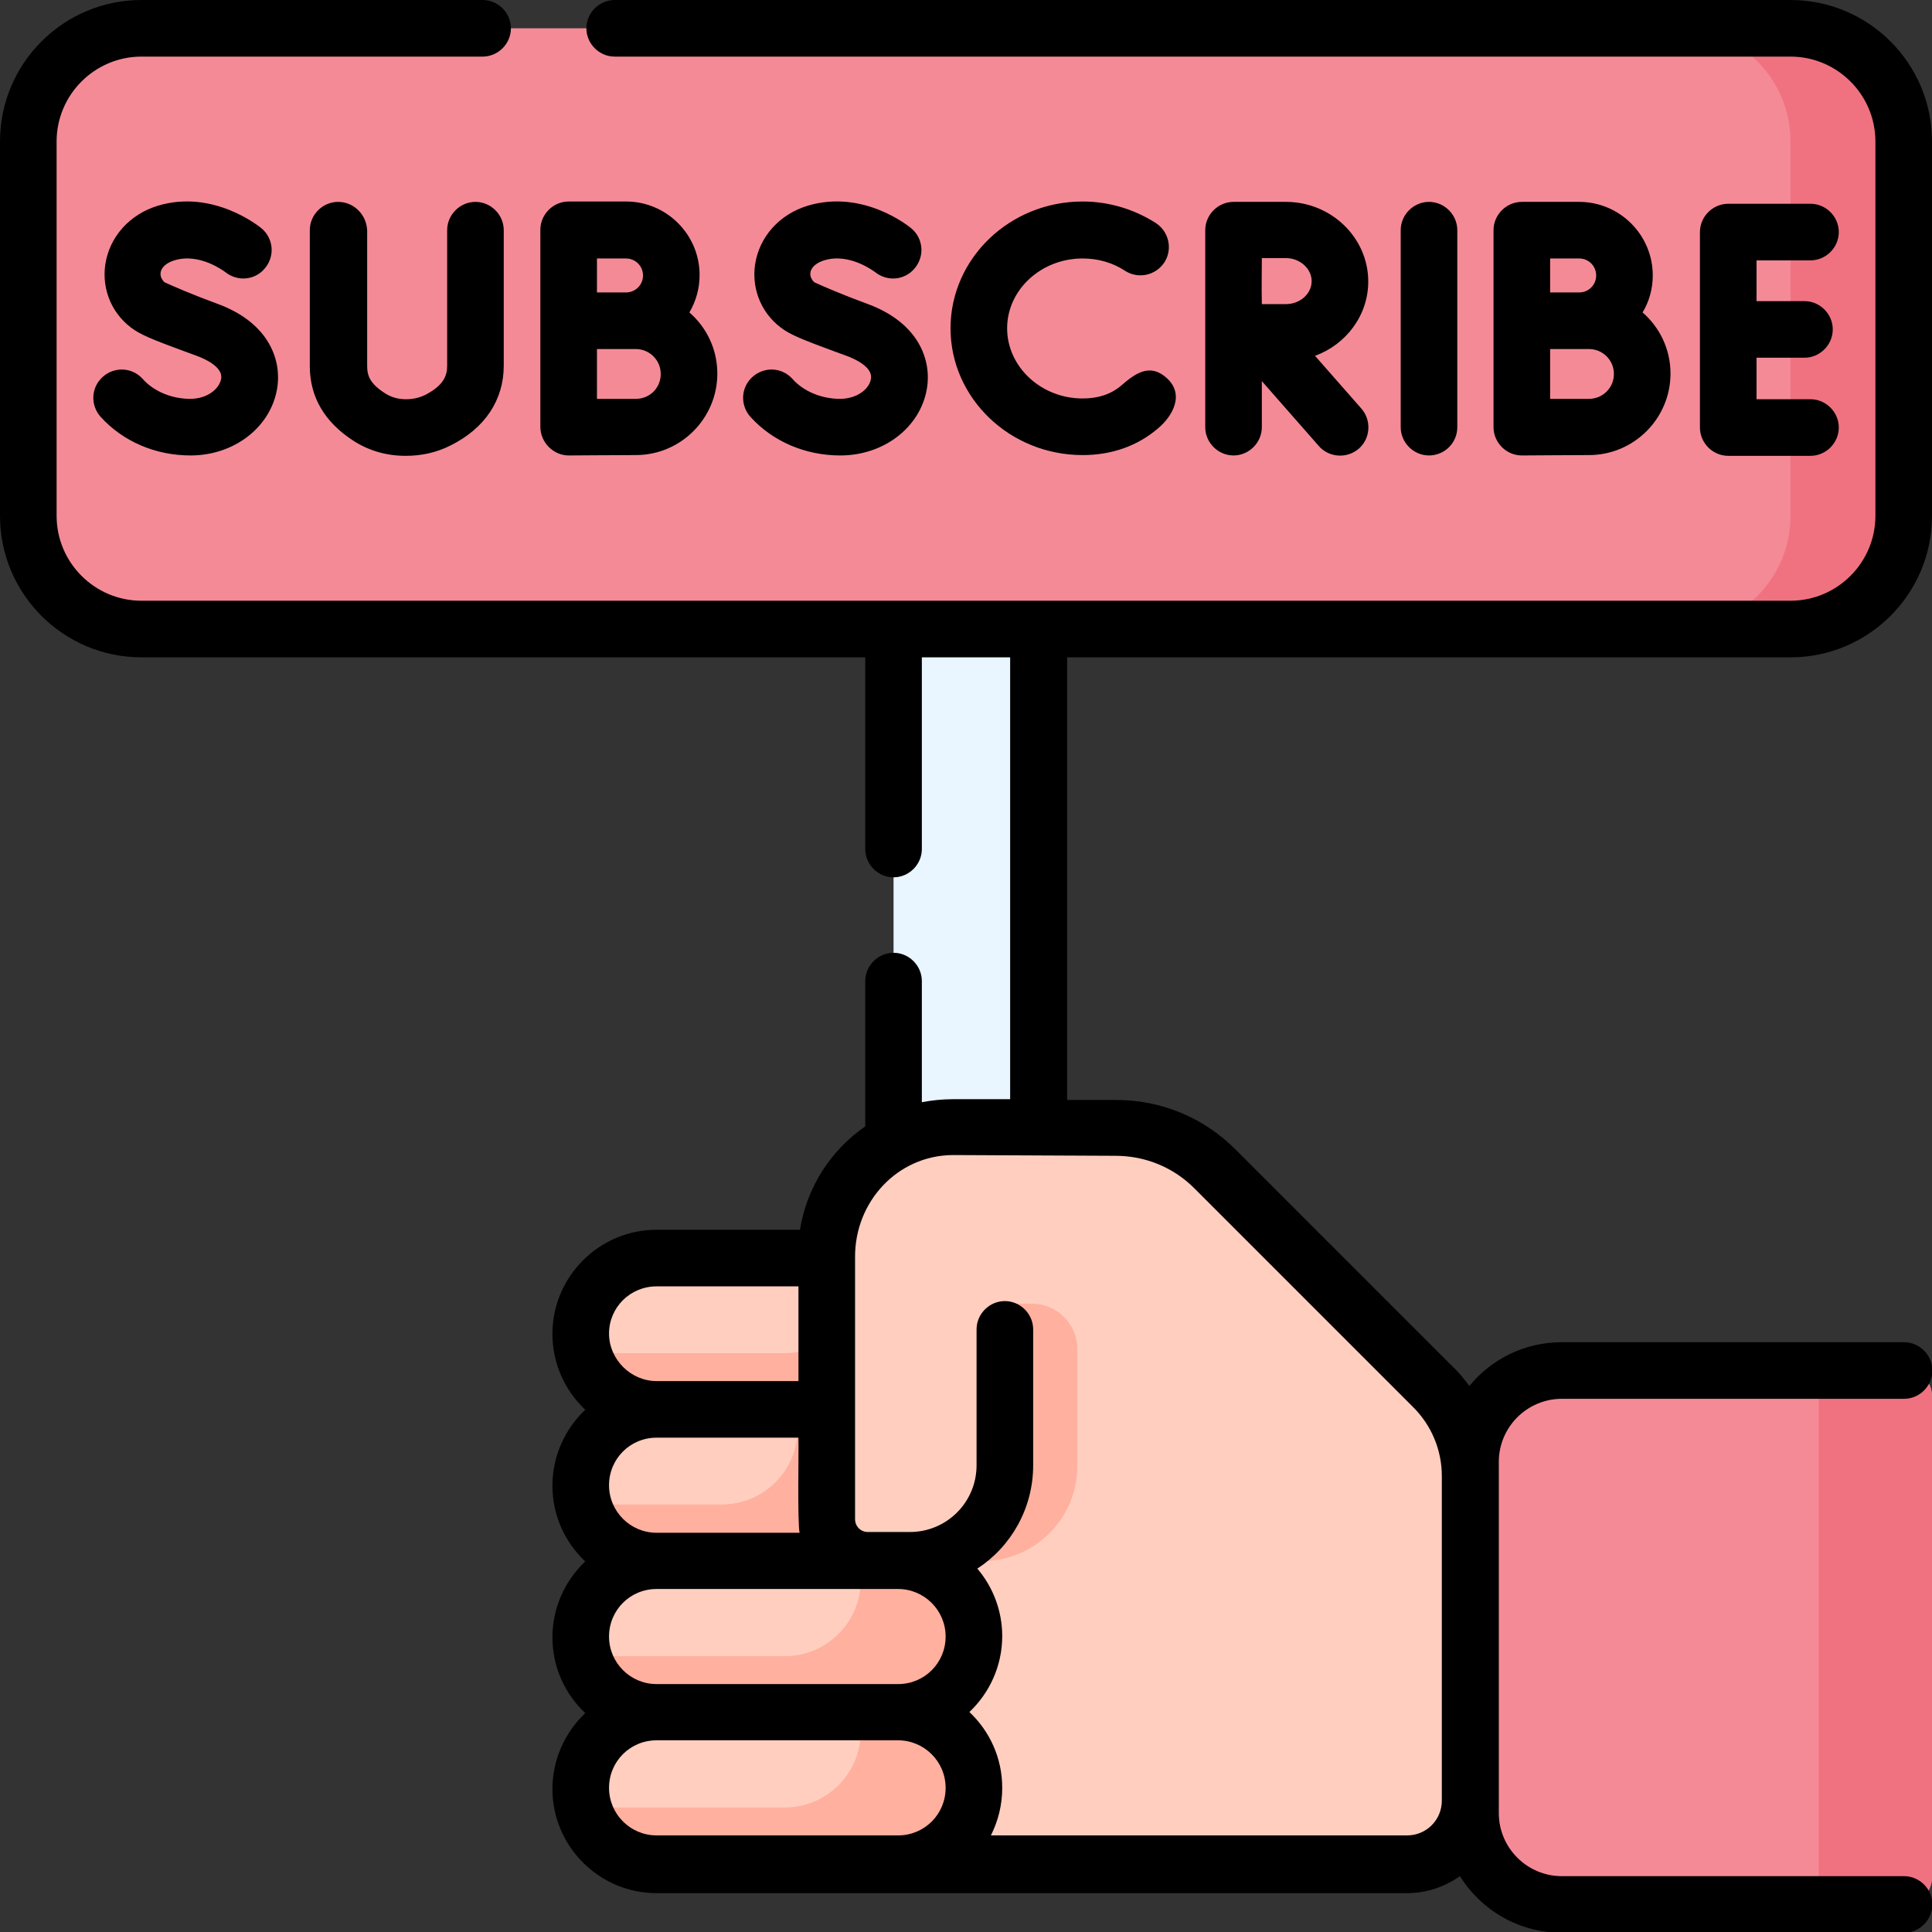 <?xml version="1.0" encoding="utf-8"?>
<!-- Generator: Adobe Illustrator 21.1.0, SVG Export Plug-In . SVG Version: 6.00 Build 0)  -->
<svg version="1.1" id="Capa_1" xmlns="http://www.w3.org/2000/svg" xmlns:xlink="http://www.w3.org/1999/xlink" x="0px" y="0px"
	 viewBox="0 0 512 512" style="enable-background:new 0 0 512 512;" xml:space="preserve">
<rect x="0" y="0" width="512" height="512" fill="#333333" stroke="none"/>
<style type="text/css">
	.st0{fill:#E9F5FF;}
	.st1{fill:#FFCEBF;}
	.st2{fill:#FFB09E;}
	.st3{fill:#F58A97;}
	.st4{fill:#F07281;}
</style>
<g>
	<g>
		<path class="st0" d="M236.8,140.6h38.4v255.5h-38.4L236.8,140.6z"/>
		<g>
			<path class="st1" d="M225,493.9h147.8c9.2,0,16.7-7.5,16.7-16.7v-86c0-8.9-3.5-17.4-9.8-23.6L322,309.7c-7-7-16.5-10.9-26.4-10.9
				h-43c-18.5,0-33.4,15-33.4,33.4v70.6c0,6,4.9,10.9,10.9,10.9h11.2c13.9,0,25.2-11.3,25.2-25.2v-36v36L210,417.3L225,493.9z"/>
			<path class="st2" d="M240.5,413.7h19.8c13.9,0,25.2-11.3,25.2-25.2v-31c0-6.6-5.4-12-12-12h-21.1c-6.6,0-12,5.4-12,12
				L240.5,413.7L240.5,413.7z"/>
			<path class="st3" d="M505,363h-91.2c-13.4,0-24.2,10.8-24.2,24.2v93.1c0,13.4,10.8,24.2,24.2,24.2H505c3.9,0,7-3.1,7-7V370
				C512,366.1,508.9,363,505,363L505,363z"/>
			<path class="st4" d="M505,363h-30c3.9,0,7,3.1,7,7v127.5c0,3.9-3.1,7-7,7h30c3.9,0,7-3.1,7-7V370C512,366.1,508.9,363,505,363
				L505,363z"/>
			<path class="st1" d="M174,493.9H238c11.1,0,20.1-9,20.1-20.1s-9-20.1-20.1-20.1H174c-11.1,0-20.1,9-20.1,20.1
				C153.9,484.9,162.9,493.9,174,493.9z"/>
			<path class="st2" d="M238,453.8h-10.6c0.4,1.6,0.7,3.3,0.7,5.1c0,11.1-9,20.1-20.1,20.1h-53.4c2.2,8.6,10.1,15,19.4,15H238
				c11.1,0,20.1-9,20.1-20.1S249.1,453.8,238,453.8z"/>
			<path class="st1" d="M174,453.8H238c11.1,0,20.1-9,20.1-20.1s-9-20.1-20.1-20.1H174c-11.1,0-20.1,9-20.1,20.1
				C153.9,444.8,162.9,453.8,174,453.8z"/>
			<path class="st2" d="M238,413.7h-10.6c0.4,1.6,0.7,3.3,0.7,5.1c0,11.1-9,20.1-20.1,20.1h-53.4c2.2,8.6,10.1,15,19.4,15H238
				c11.1,0,20.1-9,20.1-20.1S249.1,413.7,238,413.7z"/>
			<path class="st1" d="M174,413.7h47.3c11.1,0,20.1-9,20.1-20.1s-9-20.1-20.1-20.1H174c-11.1,0-20.1,9-20.1,20.1
				C153.9,404.7,162.9,413.7,174,413.7z"/>
			<path class="st2" d="M221.3,373.5h-10.6c0.4,1.6,0.7,3.3,0.7,5.1c0,11.1-9,20.1-20.1,20.1h-36.7c2.2,8.6,10.1,15,19.4,15h47.3
				c11.1,0,20.1-9,20.1-20.1C241.4,382.5,232.4,373.5,221.3,373.5L221.3,373.5z"/>
			<path class="st1" d="M174,373.5H238c11.1,0,20.1-9,20.1-20.1s-9-20.1-20.1-20.1H174c-11.1,0-20.1,9-20.1,20.1
				C153.9,364.5,162.9,373.5,174,373.5z"/>
			<path class="st2" d="M238,333.4h-10.6c0.4,1.6,0.7,3.3,0.7,5.1c0,11.1-9,20.1-20.1,20.1h-53.4c2.2,8.6,10.1,15,19.4,15H238
				c11.1,0,20.1-9,20.1-20.1S249.1,333.4,238,333.4z"/>
			<path class="st1" d="M219.1,332.2v70.6c0,6,4.9,10.9,10.9,10.9h11.2c13.9,0,25.2-11.3,25.2-25.2v-56.2L219.1,332.2L219.1,332.2z"
				/>
		</g>
		<path class="st3" d="M474.5,166.7h-437c-16.6,0-30-13.4-30-30V37.5c0-16.6,13.4-30,30-30h437c16.6,0,30,13.4,30,30v99.2
			C504.5,153.3,491.1,166.7,474.5,166.7z"/>
		<path class="st4" d="M474.5,7.5h-30c16.6,0,30,13.4,30,30v99.2c0,16.6-13.4,30-30,30h30c16.6,0,30-13.4,30-30V37.5
			C504.5,20.9,491.1,7.5,474.5,7.5z"/>
	</g>
	<path d="M150.7,120.7L150.7,120.7c0,0,14-0.1,17.8-0.1c11.9,0,21.6-9.7,21.6-21.6c0-6.5-2.9-12.3-7.4-16.2c1.7-2.9,2.7-6.3,2.7-9.9
		c0-10.8-8.8-19.5-19.5-19.5h-15.2c-4.1,0-7.5,3.4-7.5,7.5v52.2C143.2,117.3,146.7,120.7,150.7,120.7L150.7,120.7z M158.2,68.5h7.7
		c2.5,0,4.5,2,4.5,4.5s-2,4.5-4.5,4.5c-1.1,0-7.7,0-7.7,0V68.5z M158.2,92.5c0.7,0,10.3,0,10.3,0c3.6,0,6.6,2.9,6.6,6.6
		s-2.9,6.6-6.6,6.6c-1.9,0-6.4,0-10.3,0V92.5z M479.8,69c4.1,0,7.5-3.4,7.5-7.5s-3.4-7.5-7.5-7.5H458c-4.1,0-7.5,3.4-7.5,7.5v51.8
		c0,4.1,3.4,7.5,7.5,7.5h21.8c4.1,0,7.5-3.4,7.5-7.5s-3.4-7.5-7.5-7.5h-14.3V94.8h12.7c4.1,0,7.5-3.4,7.5-7.5s-3.4-7.5-7.5-7.5
		h-12.7V69H479.8z M286.9,68.5c4.1,0,8,1.1,11.3,3.3c3.5,2.2,8.1,1.2,10.4-2.3c2.2-3.5,1.2-8.1-2.3-10.4c-5.8-3.7-12.5-5.7-19.4-5.7
		c-19.3,0-35,15.1-35,33.6s15.7,33.6,35,33.6c7.7,0,14.5-2.4,19.9-7c4.1-3.4,7.2-9.2,2.3-13.5c-4.5-4-8.4-1-12,2.1
		c-2.7,2.3-6.1,3.4-10.2,3.4c-11,0-20-8.4-20-18.6S275.9,68.5,286.9,68.5z M386.2,113.2V61c0-4.1-3.4-7.5-7.5-7.5s-7.5,3.4-7.5,7.5
		v52.2c0,4.1,3.4,7.5,7.5,7.5S386.2,117.4,386.2,113.2z M474.5,174.2c20.7,0,37.5-16.8,37.5-37.5V37.5C512,16.8,495.2,0,474.5,0
		H162.9c-4.1,0-7.5,3.4-7.5,7.5s3.4,7.5,7.5,7.5h311.6c12.4,0,22.5,10.1,22.5,22.5v99.2c0,12.4-10.1,22.5-22.5,22.5h-437
		c-12.4,0-22.5-10.1-22.5-22.5V37.5C15,25.1,25.1,15,37.5,15h90.4c4.1,0,7.5-3.4,7.5-7.5S132,0,127.9,0H37.5C16.8,0,0,16.8,0,37.5
		v99.2c0,20.7,16.8,37.5,37.5,37.5h191.8v50.8c0,4.1,3.4,7.5,7.5,7.5s7.5-3.4,7.5-7.5v-50.8h23.4v117.1h-15.2
		c-2.8,0-5.6,0.3-8.2,0.8v-32.1c0-4.1-3.4-7.5-7.5-7.5s-7.5,3.4-7.5,7.5v38.5c-9.1,6.3-15.5,16.1-17.3,27.4H174
		c-15.2,0-27.6,12.4-27.6,27.6c0,7.6,3.1,14.8,8.7,20.1c-5.3,5-8.7,12.2-8.7,20.1c0,7.9,3.3,15,8.7,20.1c-5.3,5-8.7,12.2-8.7,20.1
		s3.3,15,8.7,20.1c-5.3,5-8.7,12.2-8.7,20.1c0,15.2,12.4,27.6,27.6,27.6h198.9c5.2,0,10-1.7,14-4.5c5.6,9,15.6,15,27,15h90.7
		c4.1,0,7.5-3.4,7.5-7.5s-3.4-7.5-7.5-7.5h-90.7c-9.2,0-16.7-7.5-16.7-16.7v-93.1c0-9.2,7.5-16.7,16.7-16.7h90.7
		c4.1,0,7.5-3.4,7.5-7.5s-3.4-7.5-7.5-7.5h-90.7c-9.9,0-18.7,4.5-24.5,11.6c-1.3-1.7-2.6-3.4-4.2-4.9l-57.8-57.8
		c-8.5-8.5-19.7-13.1-31.7-13.1h-12.9V174.2L474.5,174.2z M211.9,406.2H174c-6.9,0-12.6-5.6-12.6-12.6S167,381,174,381c0,0,0,0,0,0
		h37.6C211.7,384.1,211.3,403.4,211.9,406.2L211.9,406.2z M174,340.9h37.6V366H174c-6.8,0-12.6-5.7-12.6-12.6
		C161.4,346.5,167,340.9,174,340.9z M238,486.4H174c-6.9,0-12.6-5.6-12.6-12.6s5.6-12.6,12.6-12.6H238c6.9,0,12.6,5.6,12.6,12.6
		S245,486.4,238,486.4z M238,446.3H174c-6.9,0-12.6-5.6-12.6-12.6s5.6-12.6,12.6-12.6H238c6.9,0,12.6,5.6,12.6,12.6
		S245,446.3,238,446.3z M295.6,306.3c8,0,15.5,3.1,21.1,8.8l57.8,57.8c4.9,4.9,7.6,11.4,7.6,18.3v86c0,5.1-4.1,9.2-9.2,9.2H262.6
		c1.9-3.8,3-8,3-12.6c0-7.9-3.3-15-8.7-20.1c5.3-5,8.7-12.2,8.7-20.1c0-6.8-2.5-13.1-6.6-17.9c8.9-5.8,14.8-15.9,14.8-27.4v-36
		c0-4.1-3.4-7.5-7.5-7.5s-7.5,3.4-7.5,7.5v36c0,9.8-7.9,17.7-17.7,17.7H230c-1.9,0-3.4-1.5-3.4-3.4c0,0,0-69.4,0-69.4
		c-0.1-14.7,11.2-27,25.9-27.1L295.6,306.3L295.6,306.3z M418.5,53.5h-15.2c-4.1,0-7.5,3.4-7.5,7.5v52.2c0,4.1,3.4,7.5,7.5,7.5h0
		c0,0,13.9-0.1,17.8-0.1c11.9,0,21.6-9.7,21.6-21.6c0-6.5-2.9-12.3-7.4-16.2C437,80,438,76.6,438,73C438,62.2,429.2,53.5,418.5,53.5
		z M410.8,68.5h7.7c2.5,0,4.5,2,4.5,4.5s-2,4.5-4.5,4.5c-1.1,0-7.7,0-7.7,0V68.5z M421.1,105.7c-1.9,0-6.4,0-10.3,0V92.5
		c0.7,0,10.3,0,10.3,0c3.6,0,6.6,2.9,6.6,6.6S424.7,105.7,421.1,105.7z M362.6,74.6c0-11.6-9.8-21.1-21.8-21.1h-13.9c0,0,0,0,0,0
		c0,0,0,0,0,0c-4.1,0-7.5,3.4-7.5,7.5v52.2c0,4.1,3.4,7.5,7.5,7.5s7.5-3.4,7.5-7.5V101l15.1,17.2c2.7,3.1,7.5,3.4,10.6,0.7
		c3.1-2.7,3.4-7.5,0.7-10.6l-12.3-14C356.7,91.3,362.6,83.6,362.6,74.6L362.6,74.6z M340.7,80.6c-1.5,0-3.9,0-6.3,0
		c-0.1-5.2,0-6.8,0-12.2h6.4c3.7,0,6.8,2.8,6.8,6.1C347.6,77.9,344.5,80.6,340.7,80.6z M89.6,53.5c-4.1,0-7.5,3.4-7.5,7.5v36
		c0,8.2,3.9,14.9,11.7,19.9c4.1,2.6,8.7,3.9,13.7,3.9h0c4.3,0,8.3-0.9,12-2.8c9-4.5,14-12,14-21.1V61c0-4.1-3.4-7.5-7.5-7.5
		s-7.5,3.4-7.5,7.5v35.9c0,2.4-0.7,5.1-5.7,7.7c-1.6,0.8-3.3,1.2-5.2,1.2h0c-2.1,0-3.9-0.5-5.6-1.6c-3.9-2.5-4.7-4.6-4.7-7.2V61
		C97.1,56.8,93.7,53.5,89.6,53.5z M222.6,105.7c-4.9,0-9.7-2-12.6-5.3c-2.8-3.1-7.5-3.3-10.6-0.5c-3.1,2.8-3.3,7.5-0.5,10.6
		c5.9,6.5,14.5,10.2,23.8,10.2c11.5,0,21.1-7.4,22.9-17.5c1.4-7.7-2.1-17.7-15.8-22.7c-6.3-2.3-12.1-4.8-14-5.7
		c-2.1-2-1-4.7,2.6-5.8c6.8-2.1,13.3,3,13.5,3.1c3.2,2.6,7.9,2.2,10.5-1c2.7-3.2,2.3-7.9-0.9-10.6c-0.5-0.4-12.6-10.4-27.4-6
		c-7.6,2.3-12.9,8.3-14,15.6c-1,6.9,2,13.6,7.8,17.4c2.6,1.7,6.6,3.2,16.7,6.9c1.6,0.6,6.8,2.8,6.2,6
		C230.4,103.1,227.1,105.7,222.6,105.7L222.6,105.7z M50.4,105.7c-4.9,0-9.7-2-12.6-5.3c-2.8-3.1-7.5-3.3-10.6-0.5
		c-3.1,2.8-3.3,7.5-0.5,10.6c5.9,6.5,14.5,10.2,23.8,10.2c11.5,0,21.1-7.4,22.9-17.5c1.4-7.7-2.1-17.7-15.8-22.7
		c-6.3-2.3-12.1-4.8-14-5.7c-2.1-2-1-4.7,2.6-5.8c6.8-2.1,13.3,3,13.5,3.1c3.2,2.6,7.9,2.2,10.5-1c2.7-3.2,2.3-7.9-0.9-10.6
		c-0.5-0.4-12.7-10.4-27.4-6c-7.6,2.3-12.9,8.3-14,15.6c-1,6.9,2,13.6,7.8,17.4c2.6,1.7,6.6,3.2,16.7,6.9c1.6,0.6,6.8,2.8,6.2,6
		C58.1,103.1,54.9,105.7,50.4,105.7z"/>
</g>
</svg>

